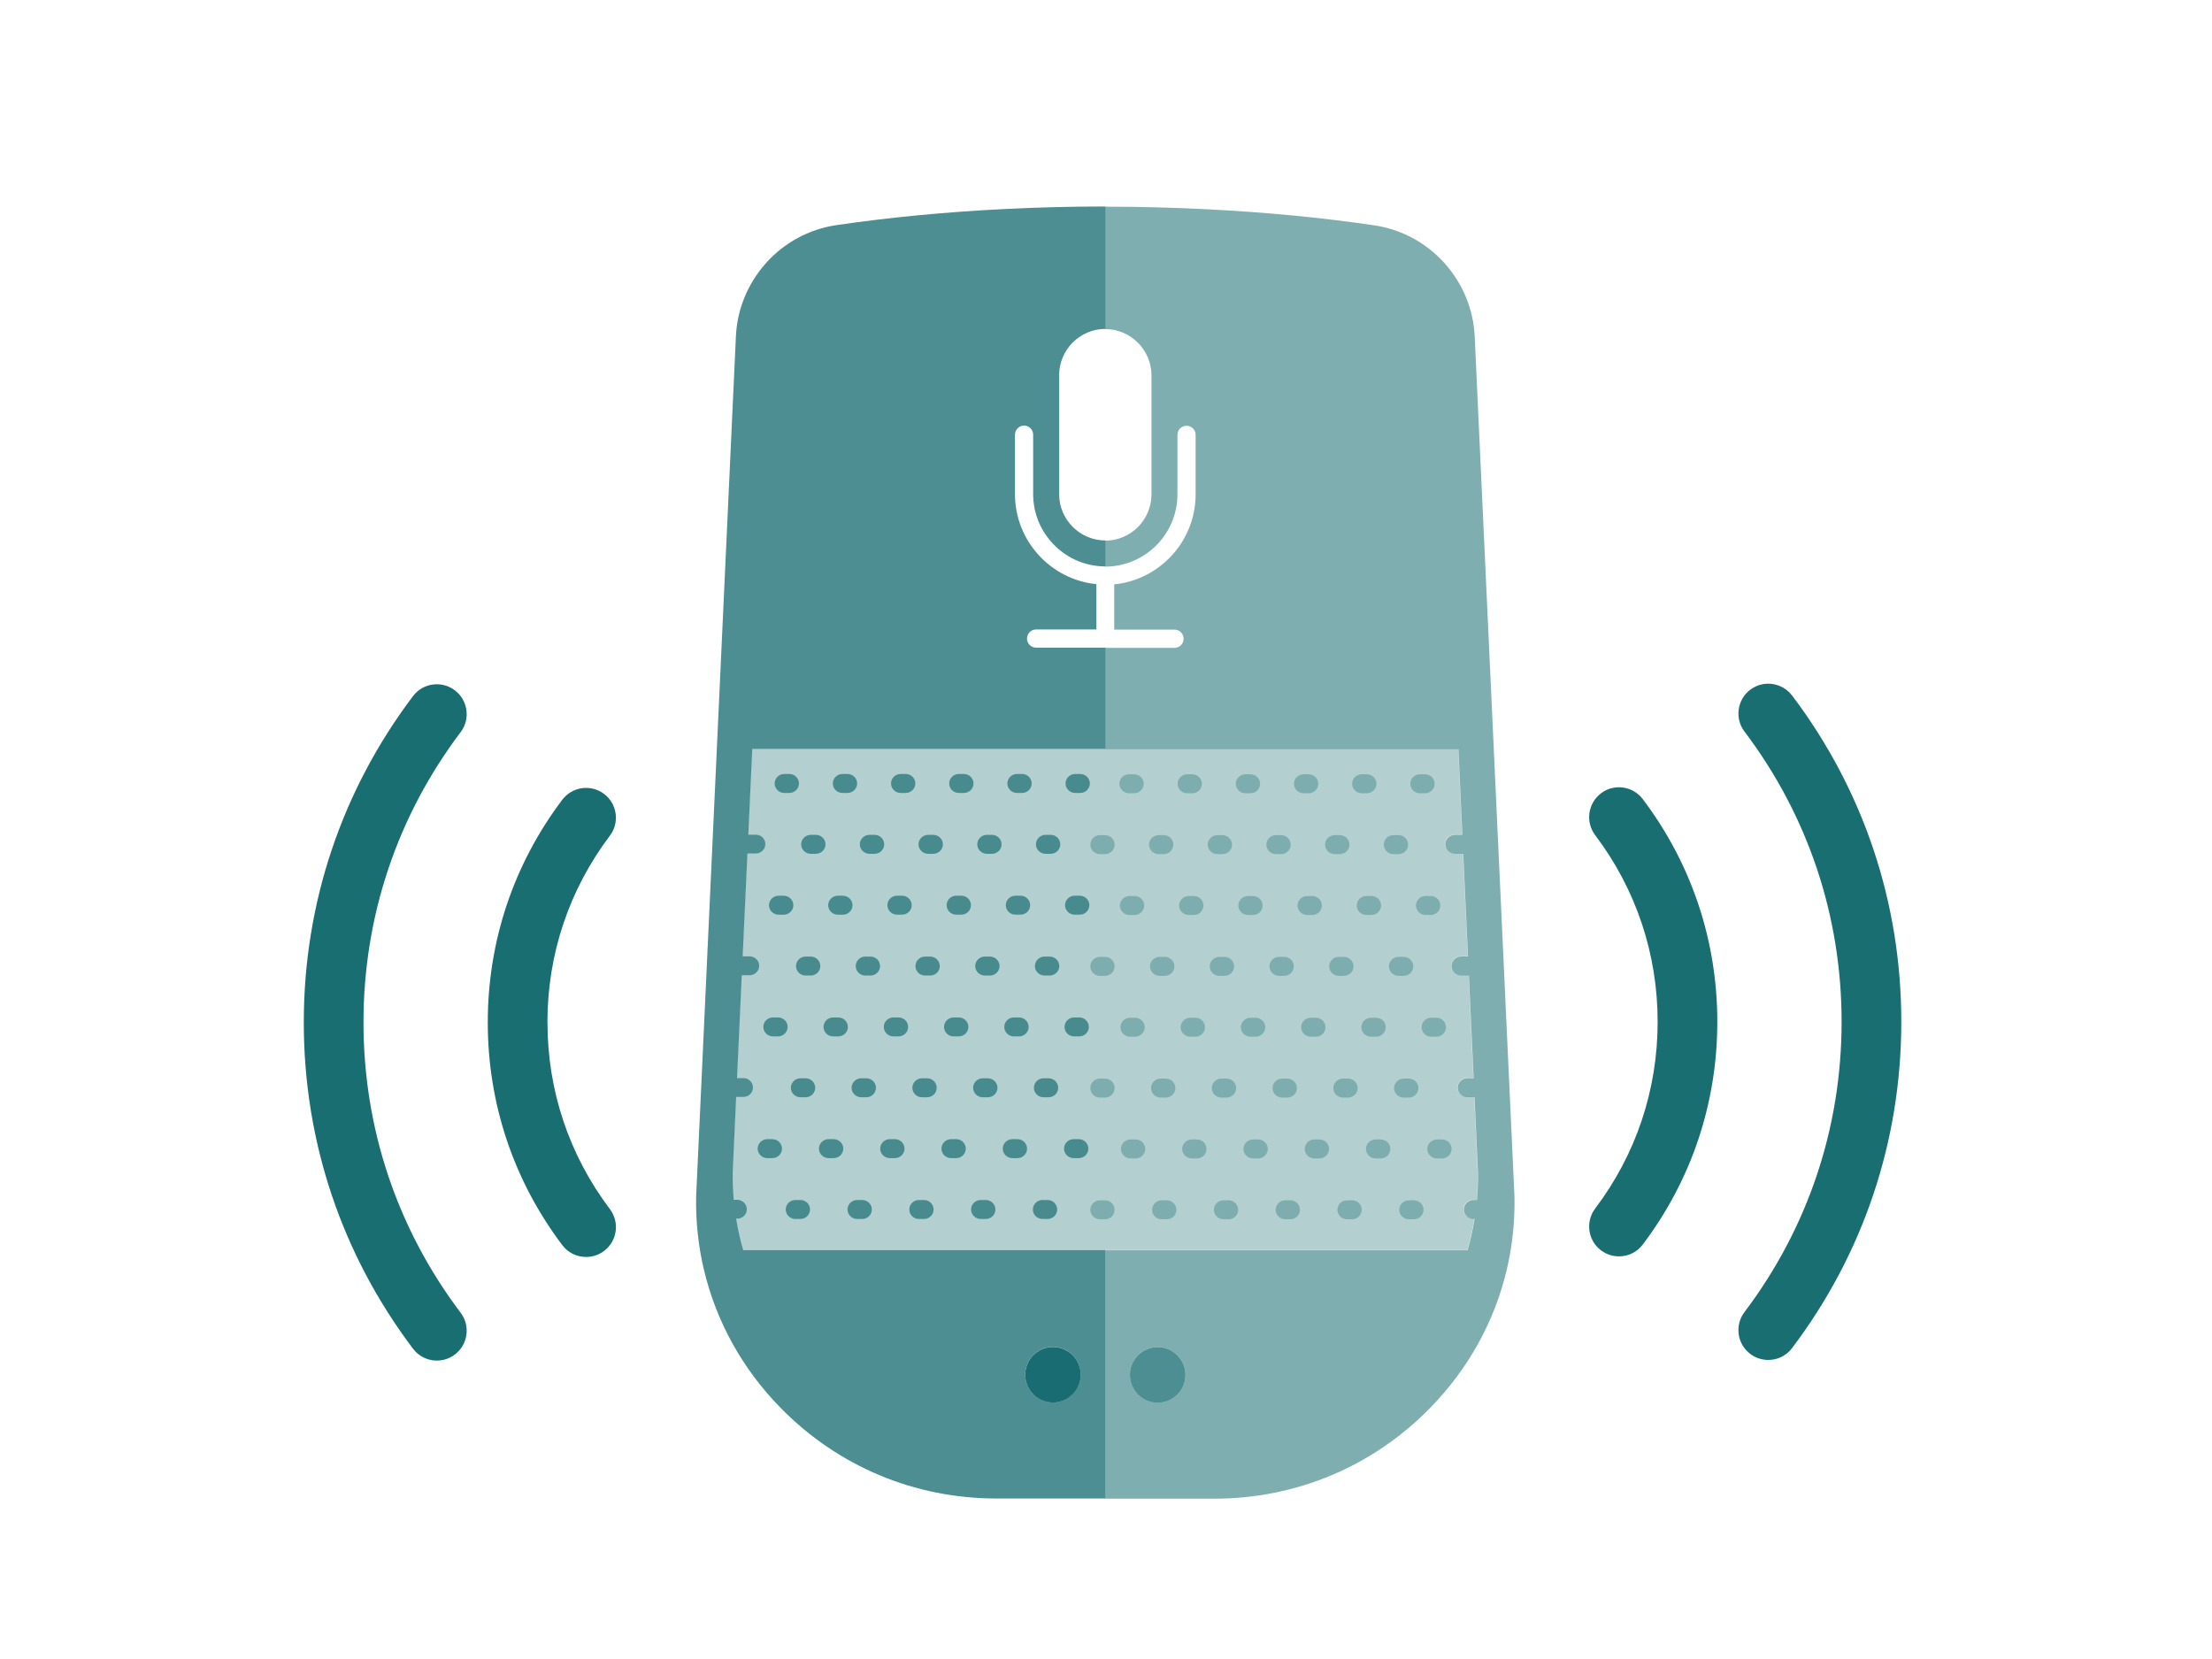 <?xml version="1.0" encoding="UTF-8"?><svg id="d" xmlns="http://www.w3.org/2000/svg" viewBox="0 0 800 600"><path d="M534.39,428.78c0,.1-.01.19-.02.29-.06,1.61-.16,3.21-.3,4.8v.02h-1.25c-1.92,0-3.48,1.54-3.48,3.43s1.56,3.43,3.48,3.43h.38c-.01.08-.03.17-.04.26-.3,1.82-.64,3.62-1.04,5.41,0,.03-.01.05-.02.08-.42,1.89-.91,3.76-1.45,5.61h-261.97c-.54-1.85-1.02-3.72-1.45-5.61,0-.02,0-.04-.01-.06-.4-1.79-.75-3.6-1.05-5.42-.01-.09-.03-.17-.04-.26h.38c1.92,0,3.48-1.54,3.48-3.43s-1.56-3.43-3.48-3.43h-1.25v-.03c-.14-1.58-.24-3.16-.3-4.76,0-.11-.01-.22-.02-.33-.06-1.67-.07-3.35-.04-5.04l1.23-27.01h2.61c1.92,0,3.48-1.54,3.48-3.43s-1.56-3.43-3.48-3.43h-2.29l1.72-37.16h2.81c1.92,0,3.49-1.54,3.49-3.43s-1.56-3.43-3.49-3.43h-2.49l1.72-37.16h3c1.92,0,3.49-1.54,3.49-3.43s-1.56-3.43-3.49-3.43h-2.68l1.43-30.98h255.41l1.43,30.98h-2.68c-1.92,0-3.49,1.54-3.49,3.43s1.56,3.43,3.49,3.43h3l1.72,37.16h-2.49c-1.92,0-3.49,1.54-3.49,3.43s1.56,3.43,3.49,3.43h2.8l1.72,37.16h-2.29c-1.92,0-3.48,1.54-3.48,3.43s1.56,3.43,3.48,3.43h2.6l1.23,26.97c.03,1.7.02,3.4-.04,5.08Z" style="fill:#005e63; opacity:.3;"/><g style="opacity:.9;"><path d="M648.12,251.55h0c-3.59-4.75-10.37-5.69-15.11-2.11-4.75,3.59-5.69,10.37-2.11,15.11,22.99,30.44,35.14,66.75,35.14,105s-12.15,74.56-35.14,105c-1.74,2.3-2.47,5.14-2.08,7.99.4,2.86,1.88,5.38,4.19,7.12,1.89,1.43,4.14,2.18,6.5,2.18,3.42,0,6.56-1.56,8.62-4.29,25.84-34.21,39.5-75.02,39.5-118.01s-13.66-83.8-39.5-118.01Z" style="fill:#005e63;"/><path d="M579.02,286.92c-4.75,3.59-5.69,10.37-2.11,15.11,14.78,19.57,22.6,42.93,22.6,67.53s-7.81,47.95-22.6,67.53c-3.58,4.75-2.64,11.53,2.11,15.11,1.89,1.43,4.14,2.18,6.5,2.18,3.42,0,6.56-1.56,8.62-4.29,17.63-23.35,26.95-51.2,26.95-80.54s-9.32-57.19-26.96-80.54c-3.59-4.75-10.37-5.69-15.12-2.11Z" style="fill:#005e63;"/></g><g style="opacity:.3;"><path d="M408.7,374.94h1.83c1.92,0,3.48-1.54,3.48-3.43s-1.56-3.43-3.48-3.43h-1.83c-1.92,0-3.48,1.54-3.48,3.43s1.56,3.43,3.48,3.43ZM432.87,412.1h-1.83c-1.92,0-3.48,1.54-3.48,3.43s1.56,3.43,3.48,3.43h1.83c1.92,0,3.48-1.54,3.48-3.43s-1.56-3.43-3.48-3.43ZM410.71,412.1h-1.83c-1.92,0-3.48,1.54-3.48,3.43s1.56,3.43,3.48,3.43h1.83c1.92,0,3.49-1.54,3.49-3.43s-1.56-3.43-3.49-3.43ZM408.51,330.92h1.83c1.92,0,3.49-1.54,3.49-3.43s-1.56-3.43-3.49-3.43h-1.83c-1.92,0-3.49,1.54-3.49,3.43s1.56,3.43,3.49,3.43ZM408.33,286.89h1.83c1.92,0,3.48-1.54,3.48-3.43s-1.56-3.43-3.48-3.43h-1.83c-1.92,0-3.48,1.54-3.48,3.43s1.56,3.43,3.48,3.43ZM419.41,352.93h1.83c1.92,0,3.49-1.54,3.49-3.43s-1.56-3.43-3.49-3.43h-1.83c-1.92,0-3.49,1.54-3.49,3.43s1.56,3.43,3.49,3.43ZM430.49,374.94h1.83c1.92,0,3.48-1.54,3.48-3.43s-1.56-3.43-3.48-3.43h-1.83c-1.92,0-3.49,1.54-3.49,3.43s1.56,3.43,3.49,3.43ZM429.93,330.92h1.83c1.92,0,3.49-1.54,3.49-3.43s-1.56-3.43-3.49-3.43h-1.83c-1.92,0-3.49,1.54-3.49,3.43s1.56,3.43,3.49,3.43ZM429.37,286.89h1.83c1.92,0,3.48-1.54,3.48-3.43s-1.56-3.43-3.48-3.43h-1.83c-1.92,0-3.48,1.54-3.48,3.43s1.56,3.43,3.48,3.43ZM419.78,396.95h1.83c1.92,0,3.48-1.54,3.48-3.43s-1.56-3.43-3.48-3.43h-1.83c-1.92,0-3.48,1.54-3.48,3.43s1.56,3.43,3.48,3.43ZM421.98,434.11h-1.83c-1.92,0-3.48,1.54-3.48,3.43s1.56,3.43,3.48,3.43h1.83c1.92,0,3.48-1.54,3.48-3.43s-1.56-3.43-3.48-3.43ZM399.64,346.07h-1.83c-1.92,0-3.48,1.54-3.48,3.43s1.56,3.43,3.48,3.43h1.83c1.92,0,3.48-1.54,3.48-3.43s-1.56-3.43-3.48-3.43ZM503.95,308.9h1.83c1.92,0,3.48-1.54,3.48-3.43s-1.56-3.43-3.48-3.43h-1.83c-1.92,0-3.49,1.54-3.49,3.43s1.56,3.43,3.49,3.43ZM494.17,324.05c-1.92,0-3.48,1.54-3.48,3.43s1.56,3.43,3.48,3.43h1.83c1.92,0,3.48-1.54,3.48-3.43s-1.56-3.43-3.48-3.43h-1.83ZM492.5,286.89h1.83c1.92,0,3.48-1.54,3.48-3.43s-1.56-3.43-3.48-3.43h-1.83c-1.92,0-3.48,1.54-3.48,3.43s1.56,3.43,3.48,3.43ZM513.54,286.89h1.83c1.92,0,3.48-1.54,3.48-3.43s-1.56-3.43-3.48-3.43h-1.83c-1.92,0-3.48,1.54-3.48,3.43s1.56,3.43,3.48,3.43ZM515.59,324.05c-1.92,0-3.49,1.54-3.49,3.43s1.56,3.43,3.49,3.43h1.83c1.92,0,3.49-1.54,3.49-3.43s-1.56-3.43-3.49-3.43h-1.83ZM397.81,308.9h1.83c1.92,0,3.48-1.54,3.48-3.43s-1.56-3.43-3.48-3.43h-1.83c-1.92,0-3.48,1.54-3.48,3.43s1.56,3.43,3.48,3.43ZM397.81,396.95h1.83c1.92,0,3.48-1.54,3.48-3.43s-1.56-3.43-3.48-3.43h-1.83c-1.92,0-3.48,1.54-3.48,3.43s1.56,3.43,3.48,3.43ZM399.64,434.11h-1.83c-1.92,0-3.48,1.54-3.48,3.43s1.56,3.43,3.48,3.43h1.83c1.92,0,3.48-1.54,3.48-3.43s-1.56-3.43-3.48-3.43ZM450.42,286.89h1.83c1.92,0,3.48-1.54,3.48-3.43s-1.56-3.43-3.48-3.43h-1.83c-1.92,0-3.48,1.54-3.48,3.43s1.56,3.43,3.48,3.43ZM482.72,308.9h1.83c1.92,0,3.49-1.54,3.49-3.43s-1.56-3.43-3.49-3.43h-1.83c-1.92,0-3.49,1.54-3.49,3.43s1.56,3.43,3.49,3.43ZM471.46,286.89h1.83c1.92,0,3.48-1.54,3.48-3.43s-1.56-3.43-3.48-3.43h-1.83c-1.92,0-3.48,1.54-3.48,3.43s1.56,3.43,3.48,3.43ZM419.04,308.9h1.83c1.92,0,3.49-1.54,3.49-3.43s-1.56-3.43-3.49-3.43h-1.83c-1.92,0-3.48,1.54-3.48,3.43s1.56,3.43,3.48,3.43ZM489.01,434.11h-1.83c-1.92,0-3.48,1.54-3.48,3.43s1.56,3.43,3.48,3.43h1.83c1.92,0,3.48-1.54,3.48-3.43s-1.56-3.43-3.48-3.43ZM487.53,396.95c1.92,0,3.48-1.54,3.48-3.43s-1.56-3.43-3.48-3.43h-1.83c-1.92,0-3.49,1.54-3.49,3.43s1.56,3.43,3.49,3.43h1.83ZM497.68,374.94c1.92,0,3.49-1.54,3.49-3.43s-1.56-3.43-3.49-3.43h-1.83c-1.92,0-3.49,1.54-3.49,3.43s1.56,3.43,3.49,3.43h1.83ZM477.19,412.1h-1.83c-1.92,0-3.48,1.54-3.48,3.43s1.56,3.43,3.48,3.43h1.83c1.92,0,3.48-1.54,3.48-3.43s-1.56-3.43-3.48-3.43ZM486.04,352.93c1.92,0,3.48-1.54,3.48-3.43s-1.56-3.43-3.48-3.43h-1.83c-1.92,0-3.49,1.54-3.49,3.43s1.56,3.43,3.49,3.43h1.83ZM499.35,412.1h-1.83c-1.92,0-3.49,1.54-3.49,3.43s1.56,3.43,3.49,3.43h1.83c1.92,0,3.48-1.54,3.48-3.43s-1.56-3.43-3.48-3.43ZM509.5,396.95c1.92,0,3.49-1.54,3.49-3.43s-1.56-3.43-3.49-3.43h-1.83c-1.92,0-3.49,1.54-3.49,3.43s1.56,3.43,3.49,3.43h1.83ZM507.64,352.93c1.92,0,3.49-1.54,3.49-3.43s-1.56-3.43-3.49-3.43h-1.83c-1.92,0-3.48,1.54-3.48,3.43s1.56,3.43,3.48,3.43h1.83ZM521.51,412.1h-1.83c-1.92,0-3.48,1.54-3.48,3.43s1.56,3.43,3.48,3.43h1.83c1.92,0,3.48-1.54,3.48-3.43s-1.56-3.43-3.48-3.43ZM519.46,374.94c1.92,0,3.49-1.54,3.49-3.43s-1.56-3.43-3.49-3.43h-1.83c-1.92,0-3.48,1.54-3.48,3.43s1.56,3.43,3.48,3.43h1.83ZM475.89,374.94c1.92,0,3.48-1.54,3.48-3.43s-1.56-3.43-3.48-3.43h-1.83c-1.92,0-3.48,1.54-3.48,3.43s1.56,3.43,3.48,3.43h1.83ZM511.36,434.11h-1.83c-1.92,0-3.48,1.54-3.48,3.43s1.56,3.43,3.48,3.43h1.83c1.92,0,3.48-1.54,3.48-3.43s-1.56-3.43-3.48-3.43ZM440.27,308.9h1.83c1.92,0,3.48-1.54,3.48-3.43s-1.56-3.43-3.48-3.43h-1.83c-1.92,0-3.48,1.54-3.48,3.43s1.56,3.43,3.48,3.43ZM451.34,330.92h1.83c1.92,0,3.48-1.54,3.48-3.43s-1.56-3.43-3.48-3.43h-1.83c-1.92,0-3.48,1.54-3.48,3.43s1.56,3.43,3.48,3.43ZM452.27,374.94h1.83c1.92,0,3.49-1.54,3.49-3.43s-1.56-3.43-3.49-3.43h-1.83c-1.92,0-3.49,1.54-3.49,3.43s1.56,3.43,3.49,3.43ZM444.33,434.11h-1.83c-1.92,0-3.48,1.54-3.48,3.43s1.56,3.43,3.48,3.43h1.83c1.92,0,3.48-1.54,3.48-3.43s-1.56-3.43-3.48-3.43ZM441.75,396.95h1.83c1.92,0,3.48-1.54,3.48-3.43s-1.56-3.43-3.48-3.43h-1.83c-1.92,0-3.49,1.54-3.49,3.43s1.56,3.43,3.49,3.43ZM441.01,352.93h1.83c1.92,0,3.49-1.54,3.49-3.43s-1.56-3.43-3.49-3.43h-1.83c-1.92,0-3.49,1.54-3.49,3.43s1.56,3.43,3.49,3.43ZM465.55,396.95c1.92,0,3.49-1.54,3.49-3.43s-1.56-3.43-3.49-3.43h-1.83c-1.92,0-3.48,1.54-3.48,3.43s1.56,3.43,3.48,3.43h1.83ZM455.03,412.1h-1.83c-1.92,0-3.49,1.54-3.49,3.43s1.56,3.43,3.49,3.43h1.83c1.92,0,3.49-1.54,3.49-3.43s-1.56-3.43-3.49-3.43ZM466.67,434.11h-1.83c-1.92,0-3.48,1.54-3.48,3.43s1.56,3.43,3.48,3.43h1.83c1.92,0,3.48-1.54,3.48-3.43s-1.56-3.43-3.48-3.43ZM474.59,330.92c1.92,0,3.48-1.54,3.48-3.43s-1.56-3.43-3.48-3.43h-1.83c-1.92,0-3.48,1.54-3.48,3.43s1.56,3.43,3.48,3.43h1.83ZM464.44,352.93c1.92,0,3.48-1.54,3.48-3.43s-1.56-3.43-3.48-3.43h-1.83c-1.92,0-3.48,1.54-3.48,3.43s1.56,3.43,3.48,3.43h1.83ZM463.32,308.9c1.92,0,3.48-1.54,3.48-3.43s-1.56-3.43-3.48-3.43h-1.83c-1.92,0-3.49,1.54-3.49,3.43s1.56,3.43,3.49,3.43h1.83Z" style="fill:#005e63;"/></g><path d="M399.77,452.12h-131c-.54-1.85-1.02-3.72-1.45-5.61,0-.02,0-.04-.01-.06-.4-1.79-.75-3.6-1.05-5.42-.01-.09-.03-.17-.04-.26h.38c1.92,0,3.48-1.54,3.48-3.43s-1.56-3.43-3.48-3.43h-1.25v-.03c-.14-1.58-.24-3.16-.3-4.76,0-.11-.01-.22-.02-.33-.06-1.67-.07-3.35-.04-5.04l1.23-27.01h2.61c1.92,0,3.48-1.54,3.48-3.43s-1.56-3.43-3.48-3.43h-2.29l1.72-37.16h2.81c1.92,0,3.49-1.54,3.49-3.43s-1.56-3.43-3.49-3.43h-2.49l1.72-37.16h3c1.92,0,3.49-1.54,3.49-3.43s-1.56-3.43-3.49-3.43h-2.68l1.43-30.98h127.73v-36.63h-25.06c-1.82,0-3.29-1.47-3.29-3.29s1.47-3.29,3.29-3.29h21.81v-16.38c-16.51-1.65-29.45-15.63-29.45-32.57v-21.49c0-1.82,1.47-3.29,3.29-3.29s3.29,1.47,3.29,3.29v21.49c0,14.41,11.71,26.14,26.12,26.16v-9.39c-9.23-.02-16.73-7.54-16.73-16.77v-42.98c0-9.23,7.5-16.75,16.73-16.77v-44.27c-12.32,0-24.62.32-36.72.93-21.11,1.06-41.63,3.02-60.61,5.82-10.02,1.48-18.84,6.43-25.28,13.55-.15.17-.29.35-.44.52-6.21,7.08-10.12,16.19-10.58,26.14-.02.5-14.37,310.68-14.38,311.05-.14,7.17.44,14.24,1.69,21.15.31,1.73.67,3.44,1.07,5.14,4.39,18.73,13.87,36.01,27.81,50.22,5.18,5.28,10.79,9.97,16.77,14.03,5.97,4.06,12.3,7.49,18.91,10.27,13.22,5.55,27.54,8.45,42.34,8.45h39.41v-89.83ZM380.81,507.2c-5.55,0-10.04-4.5-10.04-10.04s4.5-10.04,10.04-10.04,10.04,4.5,10.04,10.04-4.5,10.04-10.04,10.04Z" style="fill:#005e63; opacity:.7;"/><path d="M399.73,542.02h39.41c14.8,0,29.13-2.91,42.34-8.45,6.61-2.77,12.94-6.21,18.91-10.27,5.97-4.06,11.59-8.75,16.77-14.03,13.93-14.21,23.42-31.49,27.81-50.22.4-1.7.76-3.42,1.07-5.14,1.26-6.9,1.83-13.98,1.69-21.15,0-.37-14.35-310.55-14.38-311.05-.46-9.95-4.37-19.06-10.58-26.14-.15-.17-.29-.35-.44-.52-6.44-7.11-15.26-12.07-25.28-13.55-18.98-2.81-39.5-4.76-60.61-5.82-12.1-.61-24.4-.93-36.72-.93v44.27c9.23.02,16.73,7.54,16.73,16.77v42.98c0,9.23-7.5,16.74-16.73,16.77v9.39c14.41-.02,26.12-11.75,26.12-26.16v-21.49c0-1.82,1.47-3.29,3.29-3.29,1.82,0,3.29,1.47,3.29,3.29v21.49c0,16.94-12.94,30.92-29.45,32.57v16.38s21.81,0,21.81,0c1.82,0,3.29,1.47,3.29,3.29,0,1.82-1.47,3.29-3.29,3.29h-25.06s0,36.63,0,36.63h127.73s1.43,30.98,1.43,30.98h-2.68c-1.92,0-3.49,1.54-3.49,3.43s1.56,3.43,3.49,3.43h3s1.72,37.16,1.72,37.16h-2.49c-1.92,0-3.49,1.54-3.49,3.43,0,1.89,1.56,3.43,3.49,3.43h2.81s1.72,37.16,1.72,37.16h-2.29c-1.92,0-3.48,1.54-3.48,3.43,0,1.89,1.56,3.43,3.48,3.43h2.61s1.23,27.01,1.23,27.01c.03,1.69.02,3.37-.04,5.04,0,.11-.01.22-.02.33-.06,1.59-.16,3.18-.29,4.76v.03h-1.25c-1.92,0-3.48,1.54-3.48,3.43s1.56,3.43,3.48,3.43h.38c-.01.09-.03.17-.04.26-.3,1.82-.64,3.63-1.05,5.42,0,.02,0,.04-.01.06-.42,1.89-.91,3.76-1.45,5.61h-131s0,89.83,0,89.83ZM408.65,497.23c0-5.55,4.5-10.04,10.04-10.04,5.55,0,10.04,4.5,10.04,10.04,0,5.55-4.5,10.04-10.04,10.04-5.55,0-10.04-4.5-10.04-10.04Z" style="fill:#005e63; opacity:.5;"/><circle cx="380.81" cy="497.17" r="10.04" transform="translate(-170.94 793.43) rotate(-80.78)" style="fill:#005e63; opacity:.9;"/><circle cx="418.69" cy="497.25" r="10.04" style="fill:#005e63; opacity:.7;"/><path d="M323.65,411.99h-1.83c-1.92,0-3.48,1.54-3.48,3.43s1.56,3.43,3.48,3.43h1.83c1.92,0,3.48-1.54,3.48-3.43s-1.56-3.43-3.48-3.43Z" style="fill:#005e63; opacity:.6;"/><path d="M324.95,367.97h-1.83c-1.92,0-3.48,1.54-3.48,3.43s1.56,3.43,3.48,3.43h1.83c1.92,0,3.48-1.54,3.48-3.43s-1.56-3.43-3.48-3.43Z" style="fill:#005e63; opacity:.6;"/><path d="M326.25,323.94h-1.83c-1.92,0-3.48,1.54-3.48,3.43s1.56,3.43,3.48,3.43h1.83c1.92,0,3.48-1.54,3.48-3.43s-1.56-3.43-3.48-3.43Z" style="fill:#005e63; opacity:.6;"/><path d="M314.8,345.96h-1.83c-1.92,0-3.48,1.54-3.48,3.43s1.56,3.43,3.48,3.43h1.83c1.92,0,3.48-1.54,3.48-3.43s-1.56-3.43-3.48-3.43Z" style="fill:#005e63; opacity:.6;"/><path d="M334.17,434h-1.83c-1.92,0-3.48,1.54-3.48,3.43s1.56,3.43,3.48,3.43h1.83c1.92,0,3.48-1.54,3.48-3.43s-1.56-3.43-3.48-3.43Z" style="fill:#005e63; opacity:.6;"/><path d="M335.29,389.98h-1.83c-1.92,0-3.49,1.54-3.49,3.43s1.56,3.43,3.49,3.43h1.83c1.92,0,3.48-1.54,3.48-3.43s-1.56-3.43-3.48-3.43Z" style="fill:#005e63; opacity:.6;"/><path d="M313.31,389.98h-1.83c-1.92,0-3.49,1.54-3.49,3.43s1.56,3.43,3.49,3.43h1.83c1.92,0,3.49-1.54,3.49-3.43s-1.56-3.43-3.49-3.43Z" style="fill:#005e63; opacity:.6;"/><path d="M301.49,411.99h-1.83c-1.92,0-3.48,1.54-3.48,3.43s1.56,3.43,3.48,3.43h1.83c1.92,0,3.49-1.54,3.49-3.43s-1.56-3.43-3.49-3.43Z" style="fill:#005e63; opacity:.6;"/><path d="M293.2,345.96h-1.83c-1.92,0-3.48,1.54-3.48,3.43s1.56,3.43,3.48,3.43h1.83c1.92,0,3.48-1.54,3.48-3.43s-1.56-3.43-3.48-3.43Z" style="fill:#005e63; opacity:.6;"/><path d="M303.16,367.97h-1.83c-1.92,0-3.49,1.54-3.49,3.43s1.56,3.43,3.49,3.43h1.83c1.92,0,3.49-1.54,3.49-3.43s-1.56-3.43-3.49-3.43Z" style="fill:#005e63; opacity:.6;"/><path d="M311.83,434h-1.83c-1.92,0-3.48,1.54-3.48,3.43s1.56,3.43,3.48,3.43h1.83c1.92,0,3.48-1.54,3.48-3.43s-1.56-3.43-3.48-3.43Z" style="fill:#005e63; opacity:.6;"/><path d="M356.52,434h-1.83c-1.92,0-3.48,1.54-3.48,3.43s1.56,3.43,3.48,3.43h1.83c1.92,0,3.48-1.54,3.48-3.43s-1.56-3.43-3.48-3.43Z" style="fill:#005e63; opacity:.6;"/><path d="M358.75,301.93h-1.83c-1.92,0-3.48,1.54-3.48,3.43s1.56,3.43,3.48,3.43h1.83c1.92,0,3.48-1.54,3.48-3.43s-1.56-3.43-3.48-3.43Z" style="fill:#005e63; opacity:.6;"/><path d="M358.01,345.96h-1.83c-1.92,0-3.48,1.54-3.48,3.43s1.56,3.43,3.48,3.43h1.83c1.92,0,3.49-1.54,3.49-3.43s-1.56-3.43-3.49-3.43Z" style="fill:#005e63; opacity:.6;"/><path d="M367.97,411.99h-1.83c-1.92,0-3.48,1.54-3.48,3.43s1.56,3.43,3.48,3.43h1.83c1.92,0,3.48-1.54,3.48-3.43s-1.56-3.43-3.48-3.43Z" style="fill:#005e63; opacity:.6;"/><path d="M357.26,389.98h-1.83c-1.92,0-3.49,1.54-3.49,3.43s1.56,3.43,3.49,3.43h1.83c1.92,0,3.49-1.54,3.49-3.43s-1.56-3.43-3.49-3.43Z" style="fill:#005e63; opacity:.6;"/><path d="M368.53,367.97h-1.83c-1.92,0-3.49,1.54-3.49,3.43s1.56,3.43,3.49,3.43h1.83c1.92,0,3.49-1.54,3.49-3.43s-1.56-3.43-3.49-3.43Z" style="fill:#005e63; opacity:.6;"/><path d="M347.67,323.94h-1.83c-1.92,0-3.48,1.54-3.48,3.43s1.56,3.43,3.48,3.43h1.83c1.92,0,3.48-1.54,3.48-3.43s-1.56-3.43-3.48-3.43Z" style="fill:#005e63; opacity:.6;"/><path d="M291.34,389.98h-1.83c-1.92,0-3.49,1.54-3.49,3.43s1.56,3.43,3.49,3.43h1.83c1.92,0,3.49-1.54,3.49-3.43s-1.56-3.43-3.49-3.43Z" style="fill:#005e63; opacity:.6;"/><path d="M345.81,411.99h-1.83c-1.92,0-3.49,1.54-3.49,3.43s1.56,3.43,3.49,3.43h1.83c1.92,0,3.48-1.54,3.48-3.43s-1.56-3.43-3.48-3.43Z" style="fill:#005e63; opacity:.6;"/><path d="M337.52,301.93h-1.83c-1.92,0-3.49,1.54-3.49,3.43s1.56,3.43,3.49,3.43h1.83c1.92,0,3.49-1.54,3.49-3.43s-1.56-3.43-3.49-3.43Z" style="fill:#005e63; opacity:.6;"/><path d="M336.4,345.96h-1.83c-1.92,0-3.48,1.54-3.48,3.43s1.56,3.43,3.48,3.43h1.83c1.92,0,3.48-1.54,3.48-3.43s-1.56-3.43-3.48-3.43Z" style="fill:#005e63; opacity:.6;"/><path d="M346.74,367.97h-1.83c-1.92,0-3.49,1.54-3.49,3.43s1.56,3.43,3.49,3.43h1.83c1.92,0,3.49-1.54,3.49-3.43s-1.56-3.43-3.49-3.43Z" style="fill:#005e63; opacity:.6;"/><path d="M304.68,286.78h1.83c1.92,0,3.48-1.54,3.48-3.43s-1.56-3.43-3.48-3.43h-1.83c-1.92,0-3.48,1.54-3.48,3.43s1.56,3.43,3.48,3.43Z" style="fill:#005e63; opacity:.6;"/><path d="M289.48,434h-1.83c-1.92,0-3.48,1.54-3.48,3.43s1.56,3.43,3.48,3.43h1.83c1.92,0,3.48-1.54,3.48-3.43s-1.56-3.43-3.48-3.43Z" style="fill:#005e63; opacity:.6;"/><path d="M281.6,330.81h1.83c1.92,0,3.49-1.54,3.49-3.43s-1.56-3.43-3.49-3.43h-1.83c-1.92,0-3.49,1.54-3.49,3.43s1.56,3.43,3.49,3.43Z" style="fill:#005e63; opacity:.6;"/><path d="M283.64,286.78h1.83c1.92,0,3.48-1.54,3.48-3.43s-1.56-3.43-3.48-3.43h-1.83c-1.92,0-3.48,1.54-3.48,3.43s1.56,3.43,3.48,3.43Z" style="fill:#005e63; opacity:.6;"/><path d="M279.33,411.99h-1.83c-1.92,0-3.48,1.54-3.48,3.43s1.56,3.43,3.48,3.43h1.83c1.92,0,3.48-1.54,3.48-3.43s-1.56-3.43-3.48-3.43Z" style="fill:#005e63; opacity:.6;"/><path d="M293.23,308.79h1.83c1.92,0,3.49-1.54,3.49-3.43s-1.56-3.43-3.49-3.43h-1.83c-1.92,0-3.48,1.54-3.48,3.43s1.56,3.43,3.48,3.43Z" style="fill:#005e63; opacity:.6;"/><path d="M281.38,367.97h-1.83c-1.92,0-3.48,1.54-3.48,3.43s1.56,3.43,3.48,3.43h1.83c1.92,0,3.48-1.54,3.48-3.43s-1.56-3.43-3.48-3.43Z" style="fill:#005e63; opacity:.6;"/><path d="M314.46,308.79h1.83c1.92,0,3.49-1.54,3.49-3.43s-1.56-3.43-3.49-3.43h-1.83c-1.92,0-3.49,1.54-3.49,3.43s1.56,3.43,3.49,3.43Z" style="fill:#005e63; opacity:.6;"/><path d="M346.77,286.78h1.83c1.92,0,3.48-1.54,3.48-3.43s-1.56-3.43-3.48-3.43h-1.83c-1.92,0-3.48,1.54-3.48,3.43s1.56,3.43,3.48,3.43Z" style="fill:#005e63; opacity:.6;"/><path d="M369.08,323.94h-1.83c-1.92,0-3.49,1.54-3.49,3.43s1.56,3.43,3.49,3.43h1.83c1.92,0,3.49-1.54,3.49-3.43s-1.56-3.43-3.49-3.43Z" style="fill:#005e63; opacity:.6;"/><path d="M303.01,330.81h1.83c1.92,0,3.48-1.54,3.48-3.43s-1.56-3.43-3.48-3.43h-1.83c-1.92,0-3.48,1.54-3.48,3.43s1.56,3.43,3.48,3.43Z" style="fill:#005e63; opacity:.6;"/><path d="M325.73,286.78h1.83c1.92,0,3.48-1.54,3.48-3.43s-1.56-3.43-3.48-3.43h-1.83c-1.92,0-3.48,1.54-3.48,3.43s1.56,3.43,3.48,3.43Z" style="fill:#005e63; opacity:.6;"/><path d="M369.64,279.92h-1.83c-1.92,0-3.48,1.54-3.48,3.43s1.56,3.43,3.48,3.43h1.83c1.92,0,3.48-1.54,3.48-3.43s-1.56-3.43-3.48-3.43Z" style="fill:#005e63; opacity:.6;"/><path d="M390.68,279.92h-1.83c-1.92,0-3.48,1.54-3.48,3.43s1.56,3.43,3.48,3.43h1.83c1.92,0,3.48-1.54,3.48-3.43s-1.56-3.43-3.48-3.43Z" style="fill:#005e63; opacity:.6;"/><path d="M390.31,367.97h-1.83c-1.92,0-3.48,1.54-3.48,3.43s1.56,3.43,3.48,3.43h1.83c1.92,0,3.48-1.54,3.48-3.43s-1.56-3.43-3.48-3.43Z" style="fill:#005e63; opacity:.6;"/><path d="M390.5,323.94h-1.83c-1.92,0-3.49,1.54-3.49,3.43s1.56,3.43,3.49,3.43h1.83c1.92,0,3.48-1.54,3.48-3.43s-1.56-3.43-3.48-3.43Z" style="fill:#005e63; opacity:.6;"/><path d="M379.23,389.98h-1.83c-1.92,0-3.48,1.54-3.48,3.43s1.56,3.43,3.48,3.43h1.83c1.92,0,3.48-1.54,3.48-3.43s-1.56-3.43-3.48-3.43Z" style="fill:#005e63; opacity:.6;"/><path d="M378.86,434h-1.83c-1.92,0-3.48,1.54-3.48,3.43s1.56,3.43,3.48,3.43h1.83c1.92,0,3.48-1.54,3.48-3.43s-1.56-3.43-3.48-3.43Z" style="fill:#005e63; opacity:.6;"/><path d="M379.98,301.93h-1.83c-1.92,0-3.49,1.54-3.49,3.43s1.56,3.43,3.49,3.43h1.83c1.92,0,3.48-1.54,3.48-3.43s-1.56-3.43-3.48-3.43Z" style="fill:#005e63; opacity:.6;"/><path d="M379.61,345.96h-1.83c-1.92,0-3.49,1.54-3.49,3.43s1.56,3.43,3.49,3.43h1.83c1.92,0,3.49-1.54,3.49-3.43s-1.56-3.43-3.49-3.43Z" style="fill:#005e63; opacity:.6;"/><path d="M390.13,411.99h-1.83c-1.92,0-3.48,1.54-3.48,3.43s1.56,3.43,3.48,3.43h1.83c1.92,0,3.49-1.54,3.49-3.43s-1.56-3.43-3.49-3.43Z" style="fill:#005e63; opacity:.6;"/><g style="opacity:.9;"><path d="M168.67,256.77c-.4-2.85-1.88-5.38-4.19-7.12-4.75-3.59-11.53-2.64-15.11,2.11-25.84,34.21-39.5,75.02-39.5,118.01s13.66,83.79,39.5,118.01c2.06,2.72,5.2,4.29,8.62,4.29,2.36,0,4.61-.75,6.5-2.18,2.3-1.74,3.79-4.27,4.19-7.12.4-2.85-.34-5.69-2.08-7.99-22.99-30.44-35.14-66.75-35.14-105s12.15-74.57,35.14-105c1.74-2.3,2.48-5.14,2.08-7.99Z" style="fill:#005e63;"/><path d="M197.98,369.77c0-24.6,7.81-47.95,22.59-67.53,1.74-2.3,2.47-5.14,2.08-7.99-.4-2.85-1.88-5.38-4.18-7.12-4.75-3.59-11.53-2.64-15.11,2.11h0c-17.63,23.35-26.95,51.2-26.95,80.54s9.32,57.18,26.95,80.53c2.06,2.73,5.2,4.29,8.62,4.29,2.36,0,4.61-.75,6.5-2.18,4.75-3.59,5.69-10.37,2.11-15.11-14.78-19.57-22.59-42.93-22.59-67.53Z" style="fill:#005e63;"/></g></svg>
